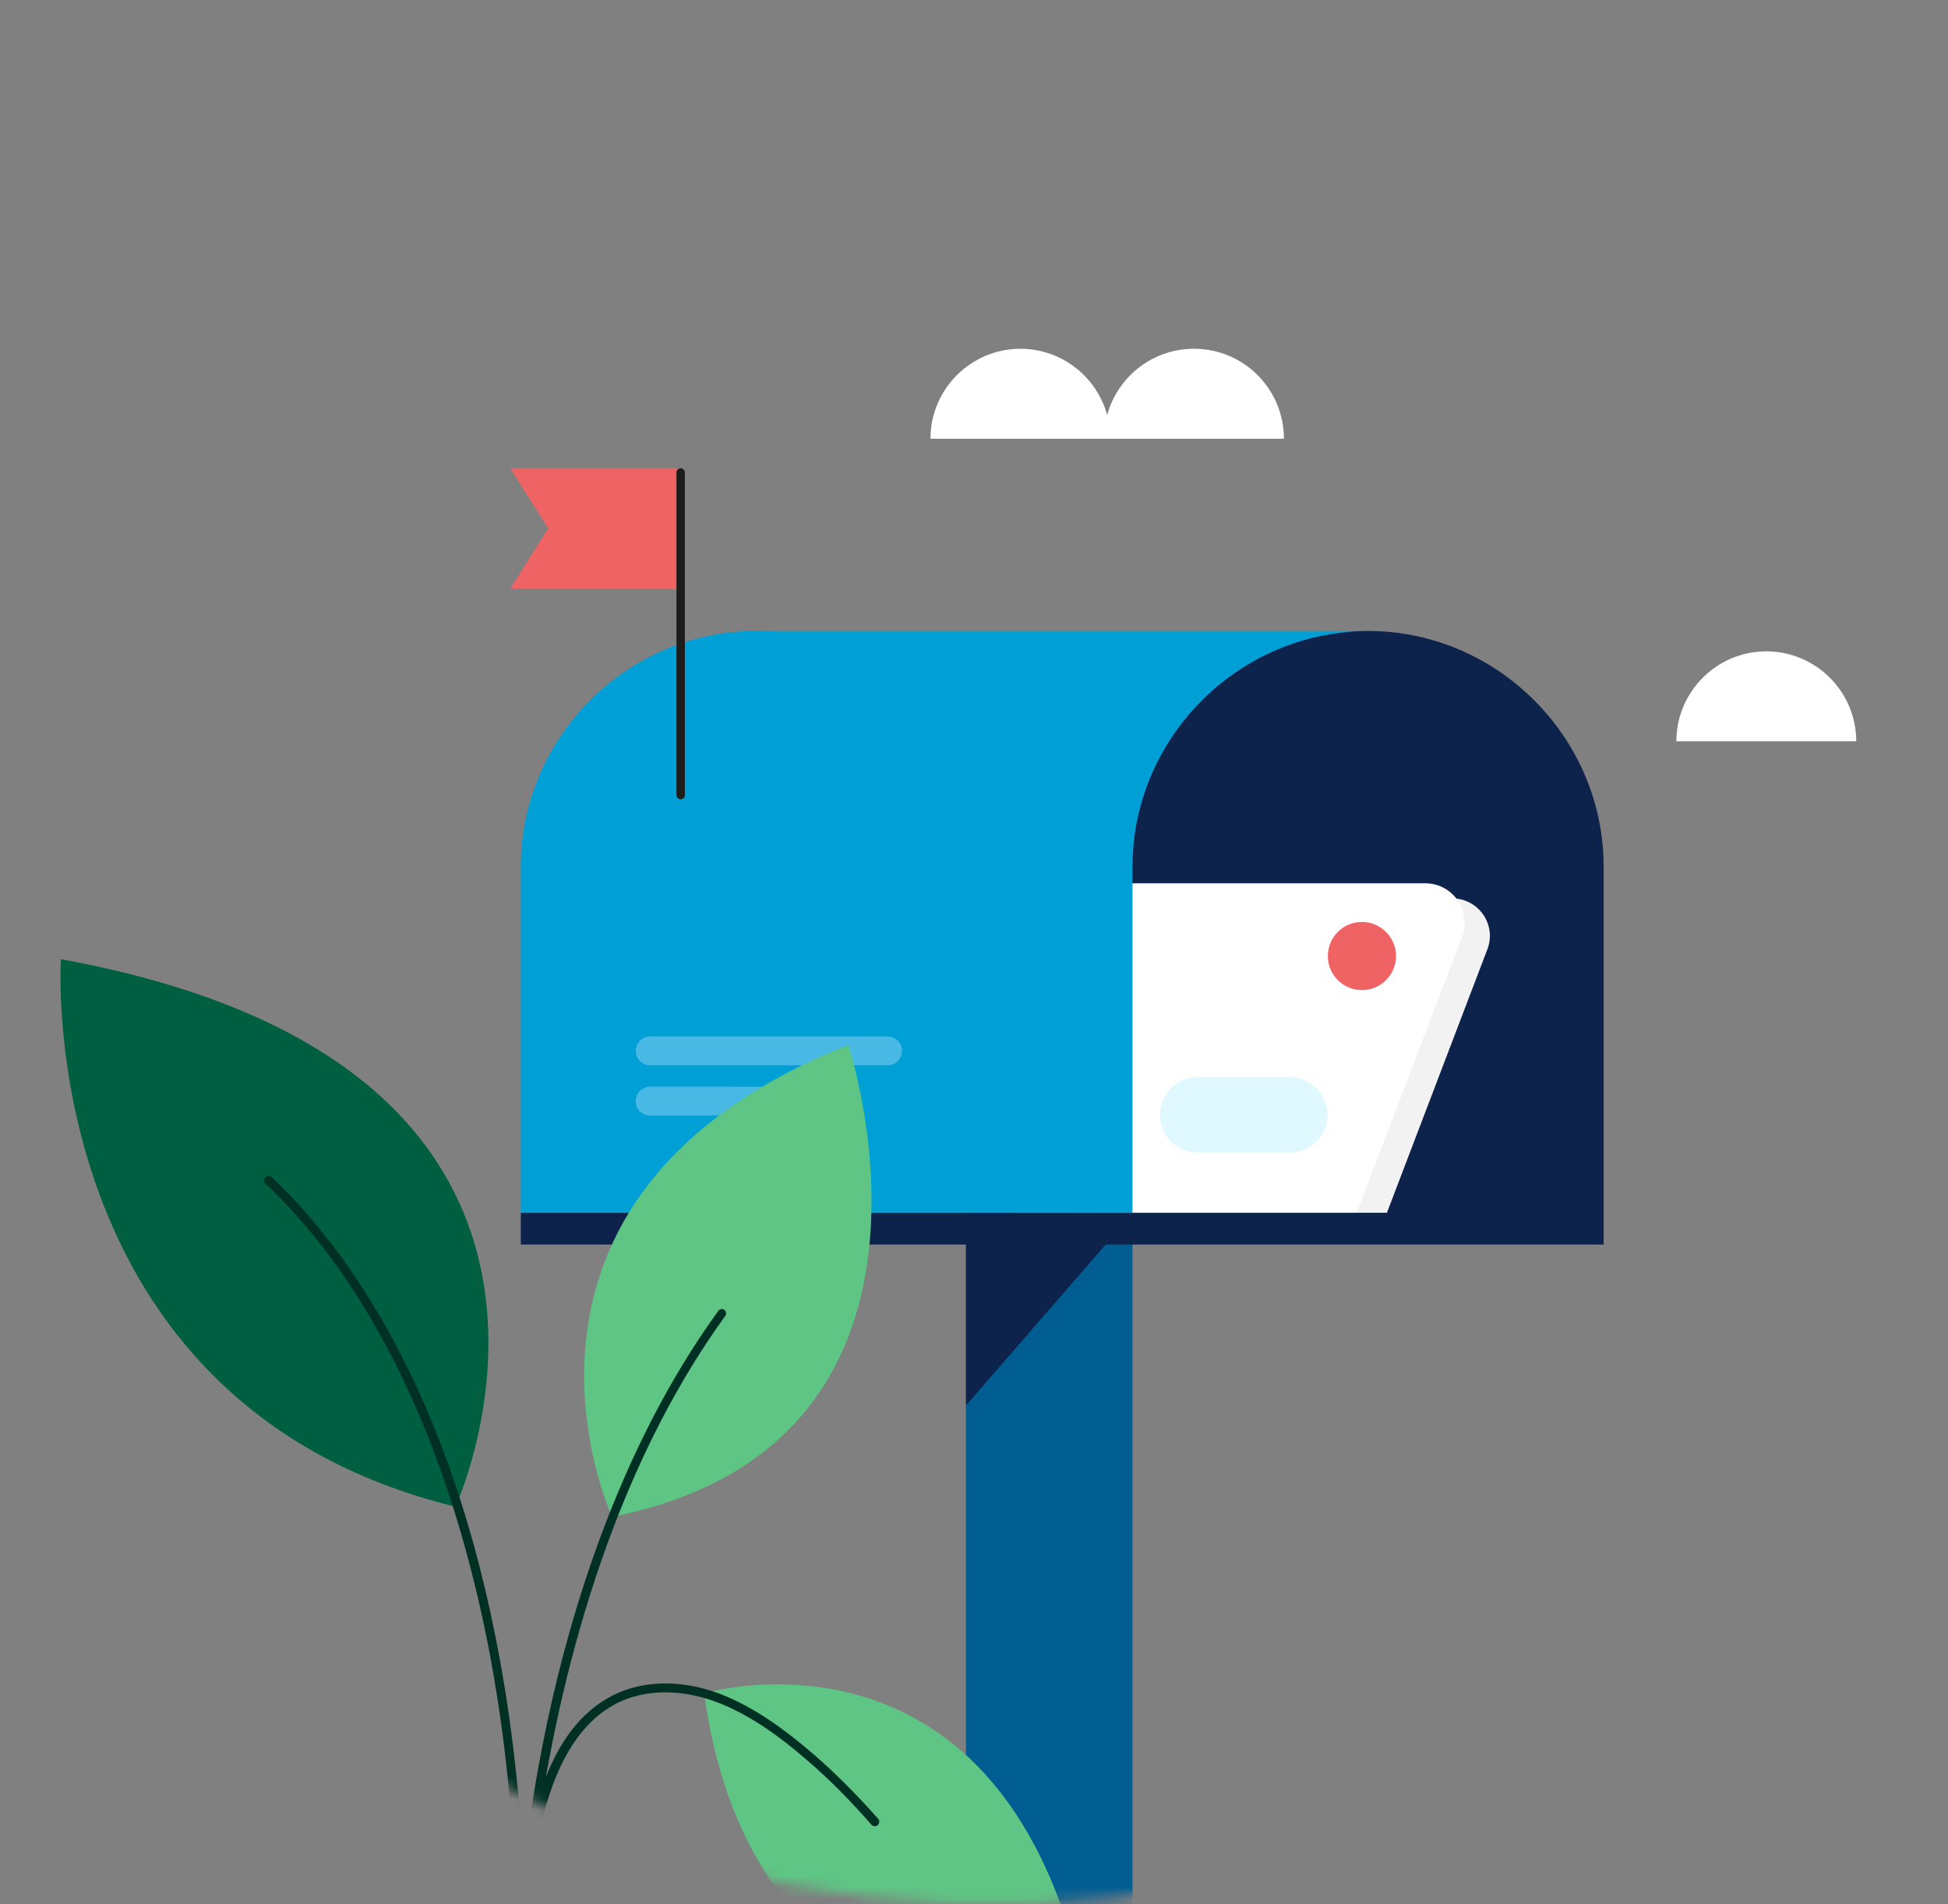 <svg fill="none" height="172" viewBox="0 0 176 172" width="176" xmlns="http://www.w3.org/2000/svg" xmlns:xlink="http://www.w3.org/1999/xlink"><rect x="0" y="0" width="176" height="172" fill="#808080" stroke="none"/><clipPath id="a"><path d="m0 0h176v172h-176z"/></clipPath><clipPath id="b"><path d="m5.47 31.504h164.241v154.496h-164.241z"/></clipPath><mask id="c" height="172" maskUnits="userSpaceOnUse" width="176" x="0" y="0"><path d="m71.925 1.396c-25.643 4.331-49.932 24.856-62.015 47.774-12.121 22.996-13.545 51.966-1.928 75.233 8.793 17.611 24.426 31.217 42.226 39.236 35.828 16.139 81.934 8.825 108.778-21.175 4.982-5.571 9.099-11.994 11.586-19.099 8.073-23.05 6.405-49.657-.184-72.885-2.847-10.034-7.392-19.757-14.501-27.327-6.742-7.182-15.534-12.133-24.74-15.488-18.657-6.795-39.578-9.584-59.222-6.268z" fill="#e0f8ff"/></mask><g clip-path="url(#a)"><g mask="url(#c)"><g clip-path="url(#b)"><path d="m67.814 109.625h56.154v-52.568h-56.154z" fill="#00a0d6"/><path d="m102.32 110.26h42.568v-31.966c0-11.682-9.618-21.3-21.3-21.3-11.681 0-21.3 9.618-21.3 21.3v31.966z" fill="#0d234b"/><path d="m47.054 109.561h42.568v-31.267c0-11.682-9.618-21.3-21.3-21.3-11.682 0-21.268 9.618-21.268 21.3z" fill="#00a0d6"/><path d="m46.102 53.185h15.396v-10.888h-15.396l3.428 5.428z" fill="#f06365"/><path d="m87.273 177.715h15.046v-68.09h-15.046z" fill="#005d92"/><path d="m61.497 72.199c-.222 0-.381-.191-.381-.381v-29.141c0-.222.191-.381.381-.381.191 0 .381.19.381.381v29.109c.032.222-.159.413-.381.413z" fill="#1d1d1b"/><path d="m102.319 109.625-15.046 17.332v-17.332z" fill="#0d234b"/><path d="m91.749 109.561h33.553l9.079-23.807c.857-2.222-.793-4.603-3.174-4.603h-39.458z" fill="#f3f2f2"/><path d="m87.4 109.561h35.172l9.523-24.95c.889-2.317-.825-4.825-3.333-4.825h-41.362z" fill="#fff"/><path d="m102.32 109.561v-31.267c0-11.205 8.856-20.506 19.871-21.236h-54.377v52.568l32.093-.064z" fill="#00a0d6"/><path d="m80.194 96.229h-21.459c-.698 0-1.302-.571-1.302-1.302 0-.698.571-1.302 1.302-1.302h21.459c.698 0 1.302.571 1.302 1.302s-.571 1.302-1.302 1.302z" fill="#48b9e4"/><path d="m68.862 100.768h-10.126c-.698 0-1.302-.571-1.302-1.301 0-.698.571-1.302 1.302-1.302h10.126c.698 0 1.301.571 1.301 1.302s-.571 1.301-1.301 1.301z" fill="#48b9e4"/><path d="m144.887 109.561h-97.833v2.857h97.833z" fill="#0d234b"/><path d="m116.54 104.101h-8.348c-1.873 0-3.397-1.523-3.397-3.396 0-1.873 1.524-3.397 3.397-3.397h8.348c2.413 0 4.063 2.476 3.143 4.698-.508 1.27-1.746 2.095-3.143 2.095z" fill="#e0f8ff"/><path d="m123.048 89.436c1.7 0 3.079-1.379 3.079-3.079 0-1.7-1.379-3.079-3.079-3.079-1.701 0-3.079 1.379-3.079 3.079 0 1.701 1.378 3.079 3.079 3.079z" fill="#f06365"/><path d="m63.624 152.955s28.474-8.508 34.918 29.648c0 0-30.379 3.841-34.918-29.648z" fill="#5ec584"/><path d="m41.15 136.099s18.253-39.616-35.648-49.456c0 0-2.603 40.093 35.648 49.456z" fill="#005e41"/><path d="m55.307 137.019s-13.364-28.823 21.332-42.631c0 0 11.999 35.965-21.332 42.631z" fill="#5ec584"/><path d="m46.99 176.603c-.222 0-.413-.19-.381-.412 0-.127.381-11.745-2.222-26.062-2.413-13.141-7.904-31.331-20.411-43.234-.159-.159-.159-.413 0-.572.159-.158.413-.158.571 0 6.984 6.635 16.253 19.618 20.633 43.679 2.603 14.38 2.254 26.094 2.254 26.221-.032.222-.222.38-.444.38z" fill="#002f24"/><path d="m46.959 178.73c-.222 0-.413-.19-.381-.412 0-.096.127-8.952 2.444-20.697 2.127-10.856 6.634-26.474 15.872-39.203.127-.191.381-.223.54-.096.191.127.222.381.095.54-17.523 24.189-18.157 59.107-18.157 59.456-.032.222-.191.412-.413.412z" fill="#002f24"/><path d="m47.213 186c-.191 0-.381-.159-.381-.35-.159-1.841-.254-3.841-.254-6.285-.032-5.015.349-9.301 1.143-13.173.889-4.381 2.635-10.508 7.65-13.047 2.667-1.365 6.095-1.429 9.46-.222 3.46 1.269 6.476 3.65 8.729 5.587 1.905 1.65 3.809 3.555 5.777 5.777.159.159.127.413-.032.571-.159.159-.413.127-.571-.031-1.936-2.222-3.809-4.095-5.682-5.714-2.19-1.905-5.143-4.222-8.476-5.428-3.143-1.143-6.38-1.08-8.825.158-4.666 2.381-6.349 8.285-7.206 12.507-.762 3.809-1.143 8.063-1.111 13.015 0 2.444.095 4.412.254 6.222.032.222-.127.412-.349.444-.095-.032-.095-.031-.127-.031z" fill="#002f24"/><g fill="#fff"><path d="m99.748 39.63c0-4.476 3.619-8.126 8.127-8.126 4.507 0 8.126 3.651 8.126 8.126z"/><path d="m84.067 39.63c0-4.476 3.651-8.126 8.126-8.126 4.476 0 8.127 3.651 8.127 8.126z"/><path d="m151.458 66.961c0-4.476 3.651-8.126 8.127-8.126s8.126 3.651 8.126 8.126z"/></g></g></g></g></svg>